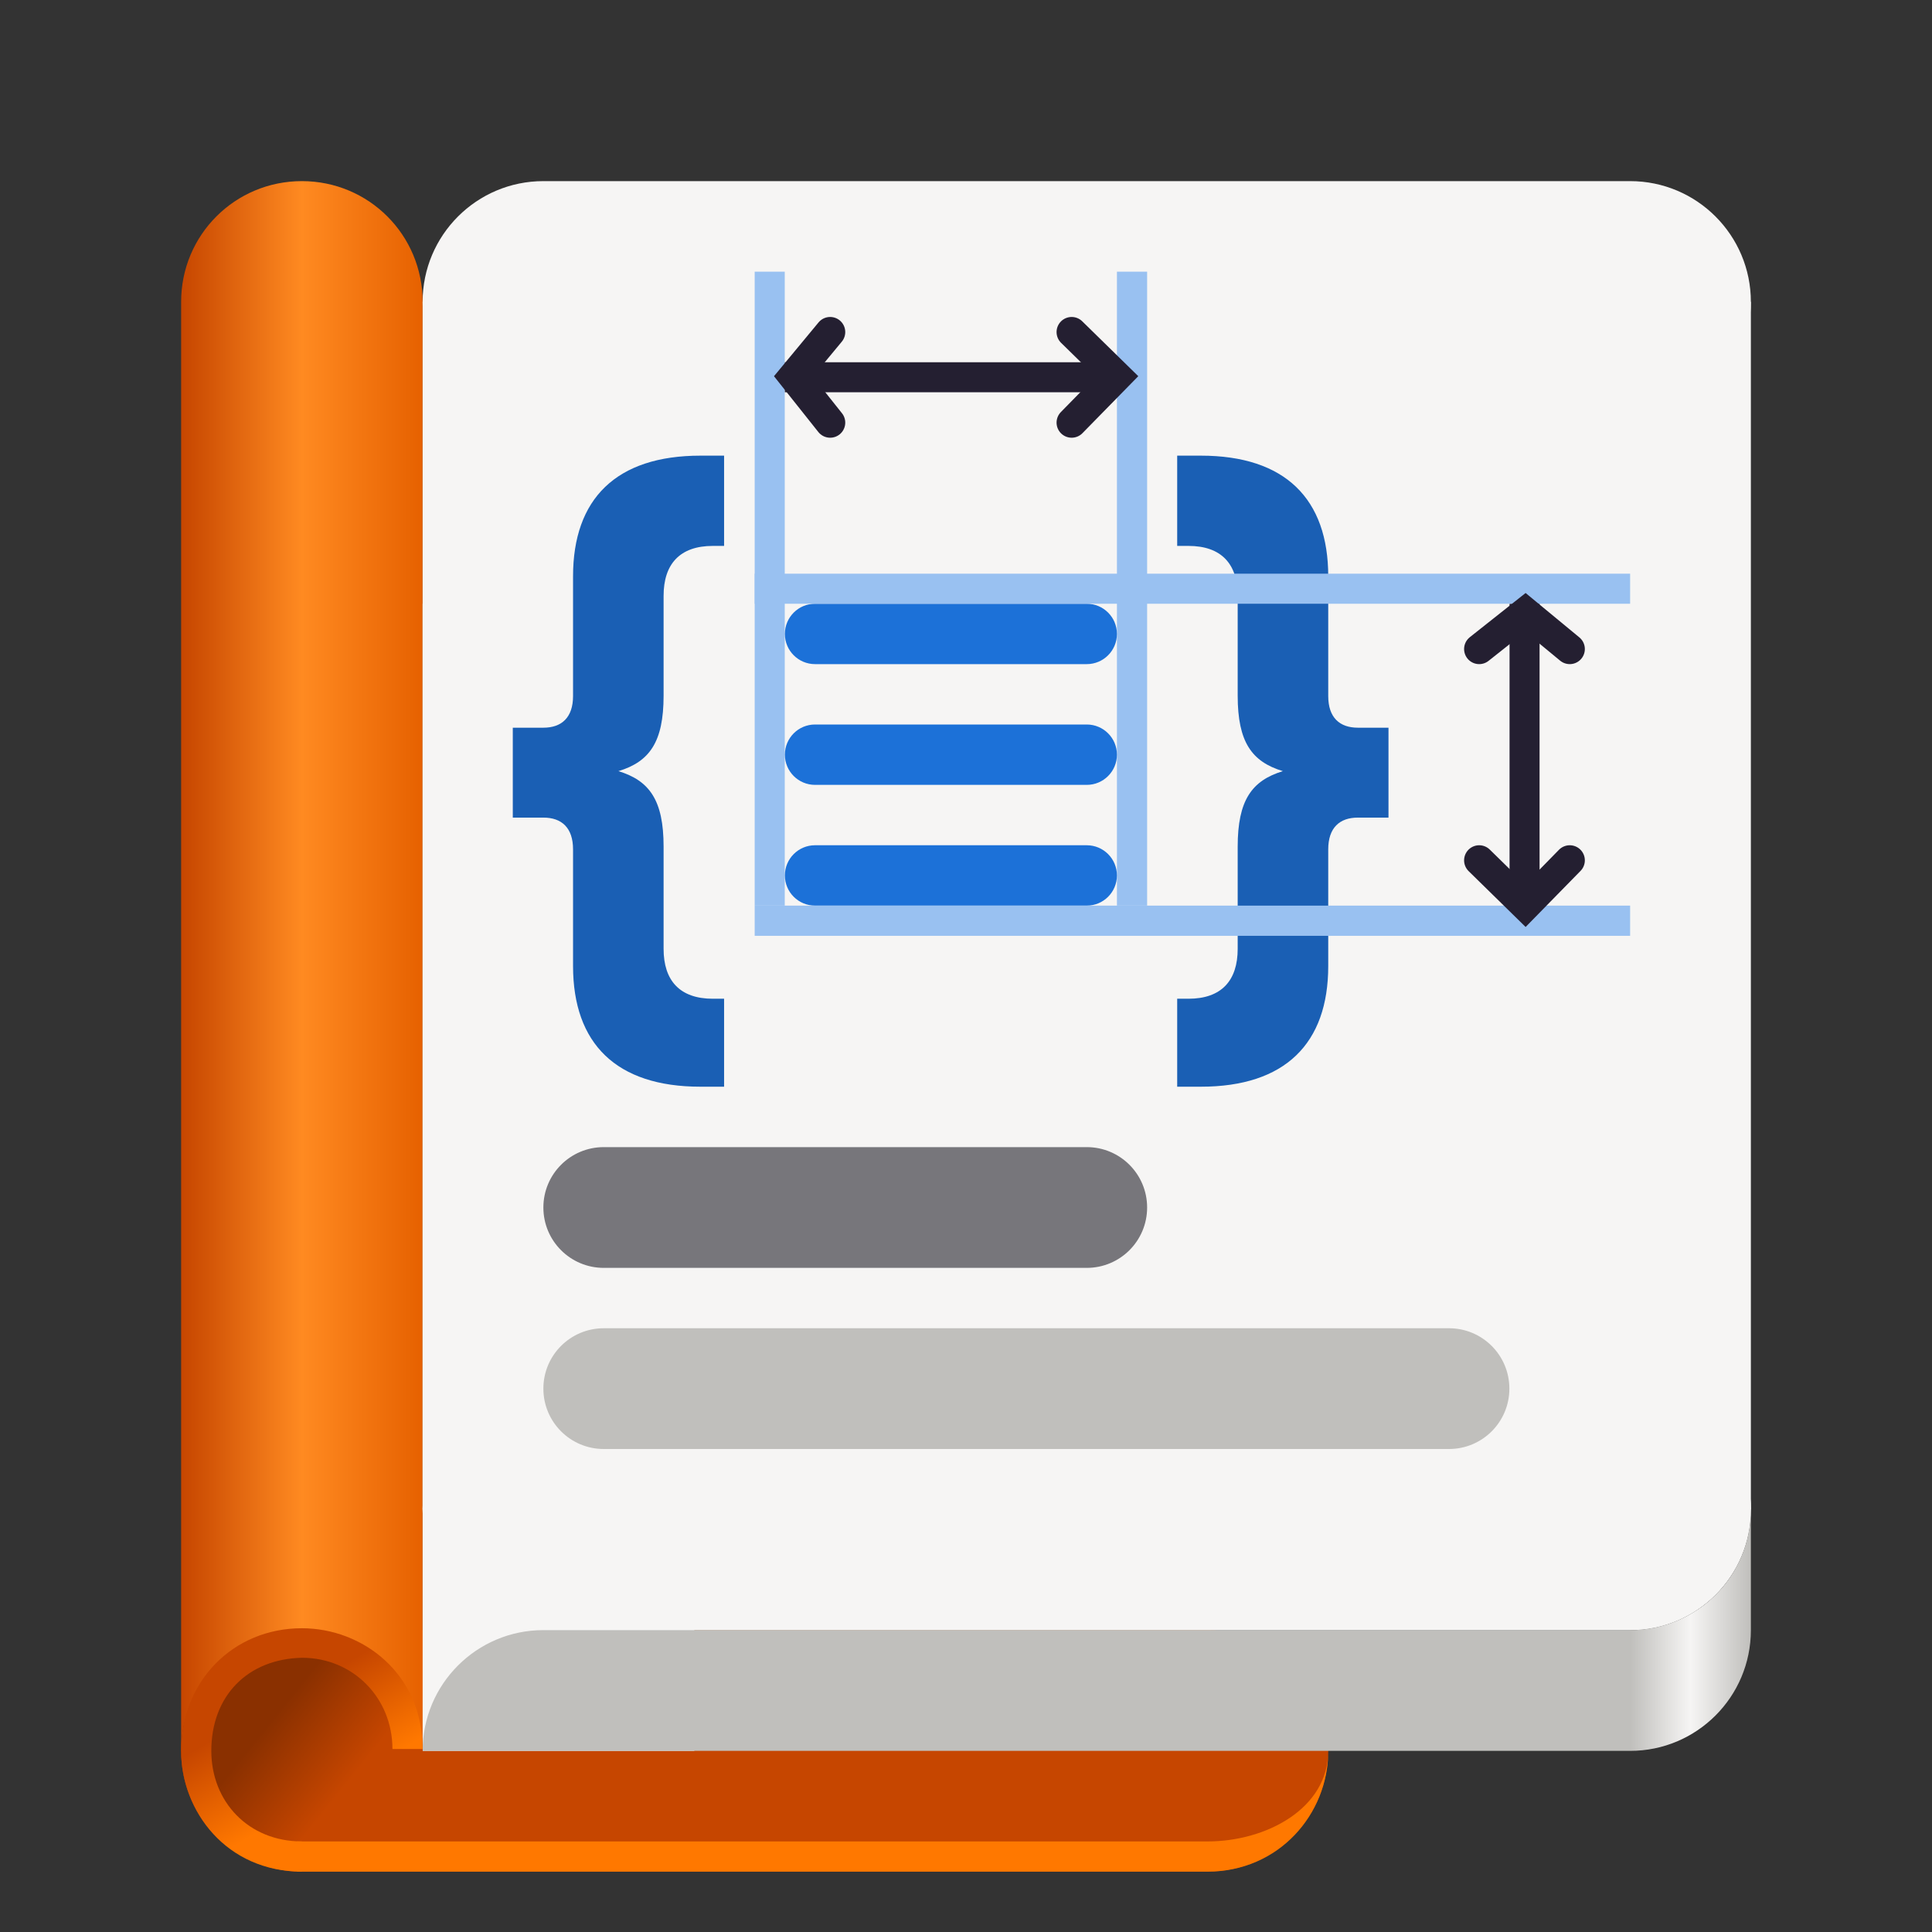 <?xml version="1.0" encoding="UTF-8" standalone="no"?>
<svg
   height="128px"
   viewBox="0 0 128 128"
   width="128px"
   version="1.1"
   id="svg45"
   sodipodi:docname="app.drey.Biblioteca.svg"
   inkscape:export-filename="../../../app.drey.Biblioteca.png"
   inkscape:export-xdpi="96"
   inkscape:export-ydpi="96"
   inkscape:version="1.3 (0e150ed6c4, 2023-07-21)"
   xmlns:inkscape="http://www.inkscape.org/namespaces/inkscape"
   xmlns:sodipodi="http://sodipodi.sourceforge.net/DTD/sodipodi-0.dtd"
   xmlns="http://www.w3.org/2000/svg"
   xmlns:svg="http://www.w3.org/2000/svg">
  <rect x="0" y="0" width="128" height="128" fill="#333333" stroke="none"/>
  <defs
     id="defs45" />
  <sodipodi:namedview
     id="namedview45"
     pagecolor="#505050"
     bordercolor="#ffffff"
     borderopacity="1"
     inkscape:showpageshadow="0"
     inkscape:pageopacity="0"
     inkscape:pagecheckerboard="1"
     inkscape:deskcolor="#d1d1d1"
     inkscape:current-layer="svg45" />
  <filter
     id="a"
     height="1"
     width="1"
     x="0"
     y="0">
    <feColorMatrix
       color-interpolation-filters="sRGB"
       values="0 0 0 0 1 0 0 0 0 1 0 0 0 0 1 0 0 0 1 0"
       id="feColorMatrix1" />
  </filter>
  <linearGradient
     id="b"
     gradientUnits="userSpaceOnUse"
     x1="12"
     x2="28"
     y1="72"
     y2="72">
    <stop
       offset="0"
       stop-color="#c64600"
       id="stop1" />
    <stop
       offset="0.5"
       stop-color="#ff8a21"
       id="stop2" />
    <stop
       offset="1"
       stop-color="#e66100"
       id="stop3" />
  </linearGradient>
  <linearGradient
     id="c"
     gradientUnits="userSpaceOnUse"
     x1="108"
     x2="116"
     y1="106"
     y2="106">
    <stop
       offset="0"
       stop-color="#c0bfbc"
       id="stop4" />
    <stop
       offset="0.5"
       stop-color="#f6f5f4"
       id="stop5" />
    <stop
       offset="1"
       stop-color="#c0bfbc"
       id="stop6" />
  </linearGradient>
  <linearGradient
     id="d"
     gradientTransform="matrix(-0 -1 1 -0 300 100)"
     gradientUnits="userSpaceOnUse"
     x1="-20.007"
     x2="-13.147"
     y1="-272.836"
     y2="-281.373">
    <stop
       offset="0"
       stop-color="#c64600"
       id="stop7" />
    <stop
       offset="0.4"
       stop-color="#c64600"
       id="stop8" />
    <stop
       offset="1"
       stop-color="#8a3000"
       id="stop9" />
  </linearGradient>
  <linearGradient
     id="e"
     gradientTransform="matrix(0.941 0 0 0.941 1.224 -151.281)"
     gradientUnits="userSpaceOnUse"
     x1="18.367"
     x2="21.996"
     y1="280.539"
     y2="286.825">
    <stop
       offset="0"
       stop-color="#c64600"
       id="stop10" />
    <stop
       offset="1"
       stop-color="#ff7800"
       id="stop11" />
  </linearGradient>
  <mask
     id="f">
    <g
       filter="url(#a)"
       id="g11">
      <rect
         fill-opacity="0.303"
         height="153.6"
         width="153.6"
         x="-12.8"
         y="-12.8"
         id="rect11" />
    </g>
  </mask>
  <clipPath
     id="g">
    <rect
       height="152"
       width="192"
       id="rect12" />
  </clipPath>
  <mask
     id="h">
    <g
       filter="url(#a)"
       id="g13">
      <rect
         fill-opacity="0.303"
         height="153.6"
         width="153.6"
         x="-12.8"
         y="-12.8"
         id="rect13" />
    </g>
  </mask>
  <clipPath
     id="i">
    <rect
       height="152"
       width="192"
       id="rect14" />
  </clipPath>
  <path
     d="m 20 108 h 60 c 4.418 0 8 3.582 8 8 s -3.582 8 -8 8 h -60 c -4.418 0 -8 -3.582 -8 -8 s 3.582 -8 8 -8 z m 0 0"
     fill="#c64600"
     id="path14" />
  <path
     d="m 20 12 c 4.434 0 8 3.566 8 8 v 96 h -16 v -96 c 0 -4.434 3.566 -8 8 -8 z m 0 0"
     fill="url(#b)"
     id="path15" />
  <g
     fill="#f6f5f4"
     id="g18">
    <path
       d="m 28 40 h 18 v 76 h -18 z m 0 0"
       id="path16" />
    <path
       d="m 36 92 h 72 c 4.418 0 8 3.582 8 8 s -3.582 8 -8 8 h -72 c -4.418 0 -8 -3.582 -8 -8 s 3.582 -8 8 -8 z m 0 0"
       id="path17" />
    <path
       d="m 28 20 h 88 v 80 h -88 z m 0 0"
       id="path18" />
  </g>
  <path
     d="m 47.973 30.188 v 5.98 h -0.746 c -2.191 0 -3.262 1.207 -3.262 3.305 v 6.617 c 0 3.082 -0.938 4.375 -2.992 5 c 2.055 0.629 2.992 1.922 2.992 5.004 v 6.77 c 0 2.098 1.07 3.305 3.262 3.305 h 0.746 v 5.828 h -1.566 c -5.582 0 -8.441 -2.859 -8.441 -7.996 v -7.73 c 0 -1.43 -0.758 -2.105 -1.965 -2.102 h -2.027 v -5.957 h 2.027 c 1.207 0 1.965 -0.672 1.965 -2.098 v -7.93 c 0 -5.137 2.859 -7.996 8.441 -7.996 z m 0 0"
     fill="#1a5fb4"
     id="path19" />
  <path
     d="m 77.992 30.188 v 5.98 h 0.746 c 2.191 0 3.262 1.207 3.262 3.305 v 6.617 c 0 3.082 0.938 4.375 2.992 5 c -2.055 0.629 -2.992 1.922 -2.992 5.004 v 6.77 c 0 2.098 -1.07 3.305 -3.262 3.305 h -0.746 v 5.828 h 1.566 c 5.582 0 8.441 -2.859 8.441 -7.996 v -7.73 c 0 -1.43 0.758 -2.105 1.965 -2.102 h 2.027 v -5.957 h -2.027 c -1.207 0 -1.965 -0.668 -1.965 -2.098 v -7.93 c 0 -5.137 -2.859 -7.996 -8.441 -7.996 z m 0 0"
     fill="#1a5fb4"
     id="path20" />
  <path
     d="m 36 12 h 72 c 4.418 0 8 3.582 8 8 s -3.582 8 -8 8 h -72 c -4.418 0 -8 -3.582 -8 -8 s 3.582 -8 8 -8 z m 0 0"
     fill="#f6f5f4"
     id="path21" />
  <path
     d="m 36 92 h 72 c 4.418 0 8 3.582 8 8 s -3.582 8 -8 8 h -72 c -4.418 0 -8 -3.582 -8 -8 s 3.582 -8 8 -8 z m 0 0"
     fill="#f6f5f4"
     id="path22" />
  <path
     d="m 116 100 c 0 4.434 -3.566 8 -8 8 h -72 c -4.418 0 -8 3.582 -8 8 h 80 c 4.418 0 8 -3.582 8 -8 z m 0 0"
     fill="url(#c)"
     id="path23" />
  <path
     d="m 20 108 c 4.418 0 8 3.582 8 8 s -3.582 8 -8 8 s -8 -3.582 -8 -8 s 3.582 -8 8 -8 z m 0 0"
     fill="url(#d)"
     id="path24" />
  <path
     d="m 20 107.875 c -4.531 0 -8 3.488 -8 8.125 c 0 4 3 8 8 8 v -2 c -3.523 0 -6 -2.617 -6 -6 c 0 -3.652 2.414 -6.094 6.012 -6.168 c 3.383 0 5.988 2.66 5.988 6.043 h 2 c 0 -5 -3.984 -8 -8 -8 z m 0 0"
     fill="url(#e)"
     id="path25" />
  <path
     d="m 19.684 122 h 60.316 c 3.895 0 8 -2.18 8 -6 c 0 4.188 -3.258 8 -8 8 h -60.316 z m 0 0"
     fill="#ff7800"
     id="path26" />
  <path
     d="m 74 18 v 42 h 2 v -42 z m 0 0"
     fill="#99c1f1"
     id="path27" />
  <path
     d="m 51.992 18 v 42 h -1.992 v -42 z m 0 0"
     fill="#99c1f1"
     id="path28" />
  <path
     d="m 55 22 l -2.434 2.938 l 2.434 3.062"
     fill="none"
     stroke="#241f31"
     stroke-linecap="round"
     stroke-width="2"
     id="path29" />
  <path
     d="m 52 24 v 1.988 h 22 v -1.988 z m 0 0"
     fill="#241f31"
     id="path30" />
  <path
     d="m 71 22 l 3 2.938 l -3 3.062"
     fill="none"
     stroke="#241f31"
     stroke-linecap="round"
     stroke-width="2"
     id="path31" />
  <path
     d="m 54 40 h 18 c 1.105 0 2 0.895 2 2 s -0.895 2 -2 2 h -18 c -1.105 0 -2 -0.895 -2 -2 s 0.895 -2 2 -2 z m 0 0"
     fill="#1c71d8"
     id="path32" />
  <path
     d="m 54 48 h 18 c 1.105 0 2 0.895 2 2 s -0.895 2 -2 2 h -18 c -1.105 0 -2 -0.895 -2 -2 s 0.895 -2 2 -2 z m 0 0"
     fill="#1c71d8"
     id="path33" />
  <path
     d="m 54 56 h 18 c 1.105 0 2 0.895 2 2 s -0.895 2 -2 2 h -18 c -1.105 0 -2 -0.895 -2 -2 s 0.895 -2 2 -2 z m 0 0"
     fill="#1c71d8"
     id="path34" />
  <path
     d="m 108 60 h -58 v 2 h 58 z m 0 0"
     fill="#99c1f1"
     id="path35" />
  <path
     d="m 108 40 h -58 v -1.992 h 58 z m 0 0"
     fill="#99c1f1"
     id="path36" />
  <path
     d="m 104 43 l -2.938 -2.426 l -3.062 2.426"
     fill="none"
     stroke="#241f31"
     stroke-linecap="round"
     stroke-width="2"
     id="path37" />
  <path
     d="m 102 40.008 h -1.988 v 19.992 h 1.988 z m 0 0"
     fill="#241f31"
     id="path38" />
  <path
     d="m 104 57 l -2.938 3 l -3.062 -3"
     fill="none"
     stroke="#241f31"
     stroke-linecap="round"
     stroke-width="2"
     id="path39" />
  <path
     d="m 40 76 h 32 c 2.211 0 4 1.789 4 4 s -1.789 4 -4 4 h -32 c -2.211 0 -4 -1.789 -4 -4 s 1.789 -4 4 -4 z m 0 0"
     fill="#77767b"
     id="path40" />
  <path
     d="m 40 88 h 56 c 2.211 0 4 1.789 4 4 s -1.789 4 -4 4 h -56 c -2.211 0 -4 -1.789 -4 -4 s 1.789 -4 4 -4 z m 0 0"
     fill="#c0bfbc"
     id="path41" />
  <g
     mask="url(#f)"
     id="g43">
    <g
       clip-path="url(#g)"
       transform="matrix(1 0 0 1 -8 -16)"
       id="g42">
      <path
         d="m 168.469 26 c -0.055 0.004 -0.109 0.012 -0.164 0.031 c -0.012 0.008 -0.027 0.016 -0.043 0.02 c -0.051 0.023 -0.098 0.055 -0.137 0.094 l -0.004 0.004 h -0.004 c -0.035 0.039 -0.066 0.086 -0.09 0.141 c -0.008 0.012 -0.016 0.027 -0.02 0.047 c -0.02 0.051 -0.031 0.105 -0.035 0.16 v 0.004 v 0.004 c 0.004 0.055 0.016 0.113 0.035 0.164 c 0.008 0.016 0.012 0.031 0.02 0.047 c 0.023 0.047 0.051 0.094 0.09 0.137 l 0.004 0.004 l 2.062 2.031 c 0.199 0.195 0.48 0.172 0.676 -0.027 c 0.195 -0.195 0.141 -0.59 0.141 -0.859 v -1 h 5 v 1 c 0 0.219 -0.051 0.688 0.145 0.883 c 0.195 0.195 0.512 0.199 0.707 0.004 l 2.062 -2.031 c 0.195 -0.195 0.199 -0.512 0.004 -0.707 c -0.098 -0.098 -0.234 -0.152 -0.375 -0.145 c -0.016 -0.004 -0.027 -0.004 -0.043 -0.004 z m 0 0"
         id="path42" />
    </g>
  </g>
  <g
     mask="url(#h)"
     id="g45">
    <g
       clip-path="url(#i)"
       transform="matrix(1 0 0 1 -8 -16)"
       id="g44">
      <path
         d="m 181 24.527 c 0.004 0.055 0.016 0.109 0.035 0.164 c 0.004 0.012 0.012 0.027 0.02 0.043 c 0.023 0.051 0.055 0.094 0.09 0.137 l 0.004 0.004 v 0.004 c 0.043 0.039 0.09 0.07 0.141 0.09 c 0.012 0.008 0.031 0.016 0.047 0.02 c 0.051 0.023 0.105 0.035 0.16 0.035 h 0.004 c 0.059 0 0.113 -0.012 0.168 -0.031 c 0.016 -0.008 0.031 -0.016 0.043 -0.02 c 0.051 -0.023 0.094 -0.055 0.137 -0.09 l 0.008 -0.004 v -0.004 l 2.031 -2.062 c 0.195 -0.195 0.172 -0.477 -0.027 -0.672 c -0.195 -0.195 -0.59 -0.141 -0.859 -0.141 h -1 v -3 h 1 c 0.219 0 0.688 0.051 0.883 -0.145 c 0.195 -0.195 0.199 -0.512 0.004 -0.707 l -2.031 -2.062 c -0.195 -0.195 -0.512 -0.199 -0.707 -0.004 c -0.098 0.098 -0.152 0.234 -0.145 0.375 c -0.004 0.016 -0.004 0.027 -0.004 0.043 v 8.027 h -0.004 z m 0 0"
         id="path43" />
    </g>
  </g>
</svg>
